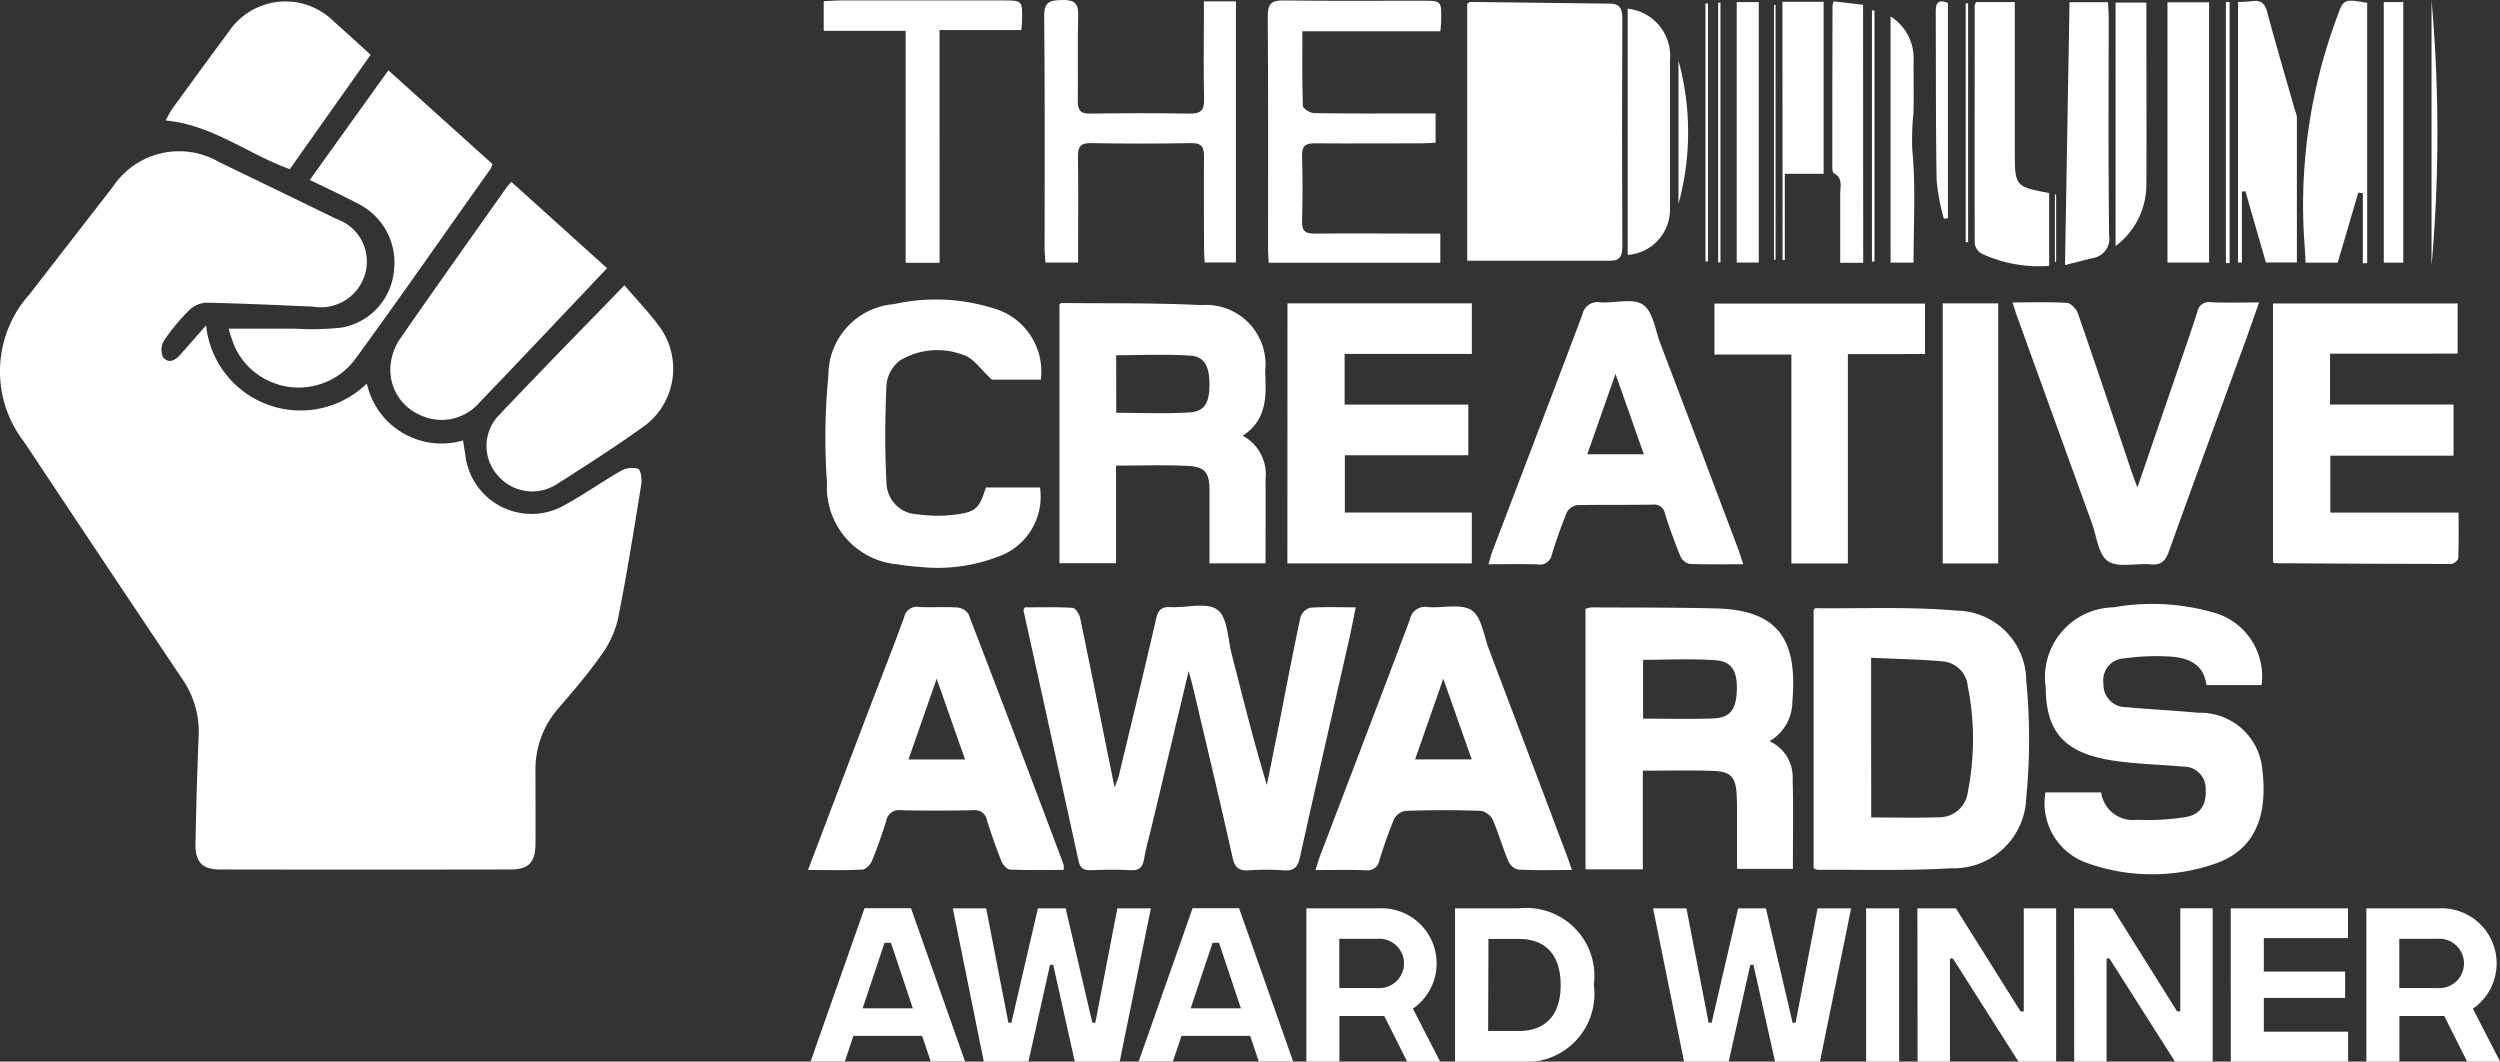 <svg id="Group_4084" data-name="Group 4084" xmlns="http://www.w3.org/2000/svg" xmlns:xlink="http://www.w3.org/1999/xlink" width="77.972" height="33.111" viewBox="0 0 77.972 33.111">
  <rect x="0" y="0" width="77.972" height="33.111" fill="#333333" stroke="none"/>
  <defs>
    <clipPath id="clip-path">
      <rect id="Rectangle_2082" data-name="Rectangle 2082" width="77.972" height="33.111" fill="#fff"/>
    </clipPath>
  </defs>
  <g id="Group_4083" data-name="Group 4083" clip-path="url(#clip-path)">
    <path id="Path_24596" data-name="Path 24596" d="M6.428,60.632a2.962,2.962,0,0,0,5.014,1.809,2.383,2.383,0,0,0,3,1.775c.025.158.049.309.071.46a2.079,2.079,0,0,0,3.1,1.556c.6-.328,1.157-.726,1.75-1.064A.69.69,0,0,1,19.9,65.1c.091.04.126.327.1.489-.229,1.416-.452,2.833-.736,4.239a3.127,3.127,0,0,1-.549,1.133c-.4.567-.86,1.1-1.314,1.627a2.887,2.887,0,0,0-.7,1.962c0,.754.006,1.508,0,2.262-.006.562-.217.785-.771.786q-4.53.008-9.06,0c-.571,0-.786-.236-.773-.823.024-1.123.052-2.247.1-3.37a2.882,2.882,0,0,0-.523-1.764Q3.211,67.968.77,64.288a3.6,3.6,0,0,1,.159-4.64q1.294-1.671,2.589-3.34a2.483,2.483,0,0,1,3.328-.768q1.825.882,3.647,1.769a1.4,1.4,0,0,1,.905,1.675,1.438,1.438,0,0,1-1.633,1.06c-1.11-.049-2.22-.1-3.33-.124a.83.83,0,0,0-.536.237,6.3,6.3,0,0,0-.788.952.555.555,0,0,0-.025.51c.163.212.376.108.538-.077.257-.294.516-.585.8-.91" transform="translate(0 -50.48)" fill="#fff"/>
    <path id="Path_24597" data-name="Path 24597" d="M378.106,222.731l-1.149,4.826c-.082.346-.184.688-.242,1.037-.043.258-.144.368-.417.355-.412-.02-.827-.016-1.239,0-.219.008-.338-.053-.387-.28q-.855-3.914-1.72-7.825c0-.011.011-.026.04-.092.482,0,.99-.016,1.495.015.087.005.21.2.235.326.359,1.725.7,3.452,1.072,5.277.066-.182.11-.275.134-.374.391-1.63.788-3.259,1.162-4.893.064-.281.178-.374.456-.359.5.026,1.132-.161,1.454.081s.321.894.443,1.372c.348,1.361.685,2.725,1.1,4.094.143-.711.287-1.422.428-2.133.2-1.032.4-2.065.618-3.093a.458.458,0,0,1,.3-.3c.452-.034.908-.014,1.426-.014-.08.389-.145.732-.222,1.072-.508,2.245-1.024,4.488-1.521,6.736-.069.315-.2.417-.515.394a8.013,8.013,0,0,0-1.068,0c-.3.018-.443-.066-.515-.394-.394-1.775-.819-3.544-1.235-5.314-.032-.136-.071-.269-.135-.511" transform="translate(-341.031 -201.809)" fill="#fff"/>
    <path id="Path_24598" data-name="Path 24598" d="M534.658,8.777V.766c.044-.03.067-.06.09-.06,1.449.017,2.9.037,4.348.053.311,0,.4.145.4.451q-.018,3.56,0,7.12c0,.27-.057.447-.361.447h-4.474" transform="translate(-488.897 -0.646)" fill="#fff"/>
    <path id="Path_24599" data-name="Path 24599" d="M579.548,229.5H577.76v-8.124a.754.754,0,0,1,.186-.046c1.3.007,2.591,0,3.886.032,1.952.049,2.548.984,2.379,2.909a1.415,1.415,0,0,1-.716,1.232,1.229,1.229,0,0,1,.726,1.181c.024.922.007,1.845.007,2.8h-1.742c0-.547,0-1.084,0-1.621,0-.228,0-.455-.011-.682-.026-.546-.176-.731-.712-.751-.723-.027-1.448-.007-2.215-.007Zm.008-4.7c.745,0,1.466.021,2.185-.007.514-.02.7-.257.735-.8.038-.634-.129-.973-.641-1.013-.755-.058-1.517-.015-2.279-.015Z" transform="translate(-528.31 -202.386)" fill="#fff"/>
    <path id="Path_24600" data-name="Path 24600" d="M390.734,118.55c0-.776,0-1.514,0-2.252,0-.589-.133-.761-.705-.788-.72-.034-1.443-.008-2.21-.008v3.044h-1.765v-8.073c.019-.013.042-.042.065-.042,1.451.016,2.9-.009,4.351.065a1.858,1.858,0,0,1,2,2.065c.031.734.08,1.5-.7,2.009a1.364,1.364,0,0,1,.711,1.36c.007.863,0,1.727,0,2.619Zm-2.908-4.695c.8,0,1.555.036,2.3-.014.45-.03.6-.3.606-.824.01-.582-.142-.912-.578-.943-.77-.054-1.547-.015-2.331-.015Z" transform="translate(-353.011 -100.98)" fill="#fff"/>
    <path id="Path_24601" data-name="Path 24601" d="M660.881,229.693q0-4.024,0-8.052c.02-.019.041-.054.061-.054,1.465.015,2.937-.051,4.392.075a2.2,2.2,0,0,1,2.179,2.183,18.786,18.786,0,0,1,0,3.654,2.27,2.27,0,0,1-2.358,2.2c-1.377.082-2.762.039-4.143.048a.47.47,0,0,1-.135-.051m1.8-1.582c.74,0,1.435.017,2.128-.006a.893.893,0,0,0,.885-.786,8.438,8.438,0,0,0,0-3.3.86.86,0,0,0-.751-.774c-.744-.068-1.492-.079-2.264-.115Z" transform="translate(-604.317 -202.618)" fill="#fff"/>
    <path id="Path_24602" data-name="Path 24602" d="M752.019,222.638H750.3c-.083-.671-.585-.856-1.151-.89a7.155,7.155,0,0,0-1.4.057.684.684,0,0,0-.659.793.7.7,0,0,0,.731.73c.736.072,1.478.1,2.213.175a1.941,1.941,0,0,1,2.01,1.775c.186,1.518-.282,2.516-1.461,2.928a6.012,6.012,0,0,1-3.98-.009,1.974,1.974,0,0,1-1.322-2.211h1.736a1,1,0,0,0,1.115.855,7.775,7.775,0,0,0,1.523-.086c.481-.086.649-.4.623-.873a.684.684,0,0,0-.707-.7c-.722-.066-1.452-.078-2.168-.186-1.525-.231-2.108-.886-2.114-2.282a2.179,2.179,0,0,1,2.116-2.5,6.906,6.906,0,0,1,3.048.143,2.065,2.065,0,0,1,1.568,2.281" transform="translate(-681.485 -201.272)" fill="#fff"/>
    <path id="Path_24603" data-name="Path 24603" d="M469.151,110.548h5.75v1.577h-3.968v1.582h3.858v1.58h-3.85v1.785H474.9v1.586h-5.752Z" transform="translate(-428.996 -101.087)" fill="#fff"/>
    <path id="Path_24604" data-name="Path 24604" d="M830.008,112.167v1.586h3.852v1.594h-3.843v1.777h4c0,.5.009.957-.01,1.418,0,.066-.141.183-.216.183-1.835,0-3.67-.012-5.505-.023-.012,0-.024-.015-.057-.037V110.6h5.758v1.565Z" transform="translate(-757.337 -101.136)" fill="#fff"/>
    <path id="Path_24605" data-name="Path 24605" d="M487.344,229.219c-.607,0-1.147.015-1.685-.013a.469.469,0,0,1-.3-.269c-.175-.419-.3-.86-.479-1.275a.54.54,0,0,0-.374-.288c-.782-.027-1.567-.025-2.349,0a.5.5,0,0,0-.356.255c-.179.417-.322.85-.46,1.282a.371.371,0,0,1-.42.316c-.508-.02-1.017-.006-1.572-.006.057-.18.088-.3.132-.417.94-2.468,1.885-4.935,2.815-7.407a.476.476,0,0,1,.556-.378c.464.038,1.036-.118,1.366.1.312.208.378.791.538,1.214q1.216,3.207,2.424,6.416c.049.131.094.263.166.468m-3.126-3.447-.887-2.517-.878,2.517Z" transform="translate(-438.319 -202.085)" fill="#fff"/>
    <path id="Path_24606" data-name="Path 24606" d="M294.457,229.4c.666-1.753,1.3-3.424,1.937-5.094.354-.929.721-1.853,1.061-2.787a.4.4,0,0,1,.462-.319c.4.02.8-.011,1.2.016a.464.464,0,0,1,.346.211q1.5,3.9,2.964,7.807a.626.626,0,0,1,0,.167c-.561,0-1.114.013-1.666-.012-.1,0-.227-.148-.27-.256-.169-.421-.319-.851-.456-1.284a.376.376,0,0,0-.425-.31c-.755.015-1.51.017-2.264,0a.4.4,0,0,0-.451.335c-.132.42-.276.837-.444,1.243-.048.117-.193.267-.3.273-.538.028-1.078.013-1.69.013m4.892-3.448-.885-2.517-.878,2.517Z" transform="translate(-269.255 -202.269)" fill="#fff"/>
    <path id="Path_24607" data-name="Path 24607" d="M550.366,117.976c-.6,0-1.142.012-1.68-.011a.423.423,0,0,1-.279-.241c-.178-.433-.339-.873-.479-1.32a.343.343,0,0,0-.39-.287c-.782.013-1.565,0-2.347.015a.446.446,0,0,0-.325.227c-.179.432-.33.876-.471,1.322a.373.373,0,0,1-.432.3c-.5-.018-.992-.005-1.54-.005.047-.16.074-.28.117-.393.939-2.466,1.884-4.93,2.812-7.4a.477.477,0,0,1,.555-.375c.453.031,1.018-.141,1.333.072s.382.789.543,1.212q1.217,3.2,2.426,6.408c.049.13.088.265.158.474m-3.1-3.429-.884-2.506-.878,2.506Z" transform="translate(-495.998 -100.378)" fill="#fff"/>
    <path id="Path_24608" data-name="Path 24608" d="M307.468,111.636h-1.522c-.353-.32-.58-.679-.885-.769a2.272,2.272,0,0,0-1.976.164,1.094,1.094,0,0,0-.427.744c-.048,1.031-.057,2.068,0,3.1a1,1,0,0,0,.981.961,4.489,4.489,0,0,0,.893.035c.924-.081,1-.175,1.225-.874h1.687a1.981,1.981,0,0,1-1.145,2.094,5.263,5.263,0,0,1-2.633.381,5.076,5.076,0,0,1-.636-.074,2.414,2.414,0,0,1-2.229-2.542,20.081,20.081,0,0,1,.044-3.362,2.225,2.225,0,0,1,2.048-2.215,6,6,0,0,1,3.082.125,2.051,2.051,0,0,1,1.495,2.235" transform="translate(-275.008 -99.794)" fill="#fff"/>
    <path id="Path_24609" data-name="Path 24609" d="M741.054,110.2c-.157.443-.295.842-.439,1.239-.793,2.174-1.593,4.346-2.374,6.524-.108.3-.248.434-.577.4-.449-.04-1.008.116-1.324-.1-.3-.2-.349-.774-.5-1.187q-1.169-3.223-2.333-6.448c-.047-.13-.086-.263-.142-.433.6,0,1.149-.02,1.7.015.122.008.292.189.339.325.558,1.61,1.1,3.226,1.641,4.84.058.171.123.34.215.593.456-1.33.884-2.577,1.311-3.824.188-.551.383-1.1.557-1.655a.366.366,0,0,1,.428-.3c.481.02.963.006,1.5.006" transform="translate(-670.597 -100.762)" fill="#fff"/>
    <path id="Path_24610" data-name="Path 24610" d="M145.994,66.288l2.983,2.69-.539.571c-1.155,1.218-2.305,2.44-3.469,3.65a1.551,1.551,0,0,1-1.838.351A1.532,1.532,0,0,1,142.225,72a1.77,1.77,0,0,1,.276-.789c1.107-1.6,2.238-3.188,3.362-4.778a1.693,1.693,0,0,1,.132-.143" transform="translate(-130.044 -60.614)" fill="#fff"/>
    <path id="Path_24611" data-name="Path 24611" d="M88.3,25.62l3.246,2.924a.7.7,0,0,1-.054.142c-1.4,1.971-2.777,3.954-4.2,5.906a2.2,2.2,0,0,1-3.773-.323,5.075,5.075,0,0,1-.2-.591c.716,0,1.4,0,2.076,0a8.6,8.6,0,0,0,1.442-.033,1.985,1.985,0,0,0,1.638-1.784,2.046,2.046,0,0,0-1.08-2.059c-.487-.262-.992-.491-1.546-.763L88.3,25.62" transform="translate(-76.187 -23.427)" fill="#fff"/>
    <path id="Path_24612" data-name="Path 24612" d="M628.932,112.212v6.531H627.17v-6.515h-2.4v-1.589h6.567v1.573Z" transform="translate(-571.299 -101.17)" fill="#fff"/>
    <path id="Path_24613" data-name="Path 24613" d="M467.374,1.01h-4.309c0,.8-.011,1.565.016,2.328,0,.082.225.223.347.225,1.083.018,2.166.011,3.248.011h.545v.911c-.135.007-.286.02-.436.02-1.111,0-2.223.009-3.334,0-.292,0-.4.081-.395.385q.028,1.024,0,2.049c-.009.312.118.385.4.382,1.125-.011,2.251,0,3.377,0h.535v.909h-5.351c-.008-.146-.021-.285-.021-.424,0-2.419.008-4.838-.01-7.257,0-.4.115-.508.5-.5,1.439.02,2.878.008,4.317.008.6,0,.6,0,.592.606,0,.1-.014.194-.026.356" transform="translate(-422.446 -0.035)" fill="#fff"/>
    <path id="Path_24614" data-name="Path 24614" d="M181.586,103.965c.389.455.765.846,1.085,1.279a2.223,2.223,0,0,1-.472,3.116c-.891.637-1.813,1.232-2.739,1.818a1.408,1.408,0,0,1-1.822-.28,1.379,1.379,0,0,1,.024-1.87c1.281-1.354,2.588-2.684,3.923-4.063" transform="translate(-162.111 -95.067)" fill="#fff"/>
    <path id="Path_24615" data-name="Path 24615" d="M385.5.042h1V8.186h-.973c-.007-.138-.022-.288-.022-.438,0-.953-.011-1.907,0-2.86,0-.306-.073-.43-.4-.424q-1.56.028-3.12,0c-.324-.006-.418.106-.412.418.016.939.005,1.878.005,2.818,0,.154,0,.307,0,.489H380.56c-.009-.14-.027-.29-.027-.439,0-2.419.012-4.838-.013-7.257,0-.465.2-.482.561-.492.391-.011.515.11.5.505-.028.881,0,1.764-.014,2.646,0,.3.1.4.4.391,1.026-.014,2.052-.018,3.077,0,.349.007.474-.092.464-.453-.023-.853-.007-1.707-.007-2.561V.042" transform="translate(-347.953 0)" fill="#fff"/>
    <path id="Path_24616" data-name="Path 24616" d="M64.242,5.788c-1.3-.465-2.4-1.378-3.871-1.518a4.207,4.207,0,0,1,.218-.382c.578-.794,1.155-1.588,1.742-2.376a2.131,2.131,0,0,1,3.278-.336c.383.339.759.685,1.155,1.044L64.242,5.788" transform="translate(-55.204 -0.512)" fill="#fff"/>
    <rect id="Rectangle_2077" data-name="Rectangle 2077" width="1.731" height="8.111" transform="translate(60.591 9.462)" fill="#fff"/>
    <path id="Path_24617" data-name="Path 24617" d="M303.788,8.317h-1.059V1.084h-2.555V.159c.188-.01.354-.025.52-.025q2.522,0,5.044,0c.633,0,.633,0,.622.615,0,.084-.011.169-.021.31h-2.553Z" transform="translate(-274.483 -0.121)" fill="#fff"/>
    <path id="Path_24618" data-name="Path 24618" d="M841.269.322V8.44l-.136.006V6.26l-.142-.019-.642,2.186h-1c-.011-.185-.018-.351-.031-.516a16.8,16.8,0,0,1,.968-7.029c.245-.679.205-.693.981-.56" transform="translate(-767.439 -0.234)" fill="#fff"/>
    <path id="Path_24619" data-name="Path 24619" d="M719.65.762h1.2c0,.4,0,.782,0,1.162q0,1.726,0,3.452c0,1.138,0,1.138,1.072,1.342V8.988A4.215,4.215,0,0,1,719.8,8.6a.435.435,0,0,1-.2-.323c-.008-2.471,0-4.943,0-7.414,0-.025.02-.05.043-.1" transform="translate(-658.011 -0.697)" fill="#fff"/>
    <path id="Path_24620" data-name="Path 24620" d="M815.531,8.522V.4c.16-.009.3-.008.436-.027.271-.038.4.062.474.338.275,1.029.577,2.05.869,3.074a.813.813,0,0,1,.057.2c0,1.5,0,3.009,0,4.537H816.4L815.761,6.3l-.108.015V8.526l-.122,0" transform="translate(-745.73 -0.337)" fill="#fff"/>
    <rect id="Rectangle_2078" data-name="Rectangle 2078" width="1.298" height="8.116" transform="translate(67.601 0.072)" fill="#fff"/>
    <path id="Path_24621" data-name="Path 24621" d="M752.489,9.011c.048-2.788.094-5.479.141-8.2h1.2c.007.159.021.323.021.487,0,2.259-.013,4.519.013,6.778a.619.619,0,0,1-.528.721c-.258.063-.516.13-.843.212" transform="translate(-688.084 -0.743)" fill="#fff"/>
    <path id="Path_24622" data-name="Path 24622" d="M593.134,3.2a1.481,1.481,0,0,1,1.319,1.611q0,2.3,0,4.609a1.421,1.421,0,0,1-1.319,1.46Z" transform="translate(-542.368 -2.929)" fill="#fff"/>
    <path id="Path_24623" data-name="Path 24623" d="M668.617,8.66H667.9c0-.717,0-1.436,0-2.156,0-.226.092-.489-.2-.637-.044-.022-.047-.155-.047-.236q0-2.5.007-4.993A.615.615,0,0,1,667.7.507l.913.106Z" transform="translate(-610.506 -0.464)" fill="#fff"/>
    <path id="Path_24624" data-name="Path 24624" d="M649.526.661h1.285V6.025H649.6V8.711h-.07Z" transform="translate(-593.934 -0.604)" fill="#fff"/>
    <path id="Path_24625" data-name="Path 24625" d="M770.911,8.489V.9h.961v.515c0,1.721.008,3.442,0,5.163a2.4,2.4,0,0,1-.958,1.915" transform="translate(-704.929 -0.819)" fill="#fff"/>
    <rect id="Rectangle_2079" data-name="Rectangle 2079" width="0.688" height="8.123" transform="translate(54.166 0.065)" fill="#fff"/>
    <rect id="Rectangle_2080" data-name="Rectangle 2080" width="0.609" height="8.127" transform="translate(74.347 0.065)" fill="#fff"/>
    <path id="Path_24626" data-name="Path 24626" d="M688.921,5.978a1.545,1.545,0,0,1,.721,1.267c-.01.582.01,1.165-.007,1.747a8.294,8.294,0,0,0-.038,1.118c.114,1.165.041,2.347.041,3.547h-.716Z" transform="translate(-629.957 -5.466)" fill="#fff"/>
    <path id="Path_24627" data-name="Path 24627" d="M705.6,7.306a6.917,6.917,0,0,1-.226-1.193c-.03-1.749-.018-3.5-.028-5.247,0-.264.05-.425.38-.29V7.288l-.126.018" transform="translate(-644.973 -0.483)" fill="#fff"/>
    <path id="Path_24628" data-name="Path 24628" d="M886.064.069a47.066,47.066,0,0,1,0,8.285Z" transform="translate(-810.227 -0.063)" fill="#fff"/>
    <path id="Path_24629" data-name="Path 24629" d="M811.24.713V8.856h-.116V.711l.116,0" transform="translate(-741.701 -0.65)" fill="#fff"/>
    <path id="Path_24630" data-name="Path 24630" d="M626.182.982v8.1h-.071V.982h.071" transform="translate(-572.523 -0.898)" fill="#fff"/>
    <path id="Path_24631" data-name="Path 24631" d="M621.487,9.311V1.264h.079V9.309l-.079,0" transform="translate(-568.295 -1.155)" fill="#fff"/>
    <path id="Path_24632" data-name="Path 24632" d="M682.142,11.6V3.777h.079v7.833l-.079,0" transform="translate(-623.758 -3.453)" fill="#fff"/>
    <path id="Path_24633" data-name="Path 24633" d="M716.375,1.217v7.45H716.3V1.222Z" transform="translate(-654.992 -1.113)" fill="#fff"/>
    <path id="Path_24634" data-name="Path 24634" d="M611.642,26.565v-4.47a8.456,8.456,0,0,1,0,4.47" transform="translate(-559.292 -20.204)" fill="#fff"/>
    <path id="Path_24635" data-name="Path 24635" d="M646.468,9.736V1.785h.047V9.731l-.047.005" transform="translate(-591.137 -1.632)" fill="#fff"/>
    <path id="Path_24636" data-name="Path 24636" d="M748.806,72.957v-2.1h.038v2.1h-.038" transform="translate(-684.716 -64.789)" fill="#fff"/>
    <path id="Path_24637" data-name="Path 24637" d="M298.867,334.964h-2.143l-.269.8h-1.066l1.682-4.782h1.449l1.687,4.782h-1.071Zm-.29-.86-.683-2.044h-.2l-.683,2.044Z" transform="translate(-270.107 -302.656)" fill="#fff"/>
    <path id="Path_24638" data-name="Path 24638" d="M347.21,330.985h1.04l.694,3.569h.093l.828-3.569h.864l.833,3.569h.093l.688-3.569h1.045l-.973,4.782h-1.4l-.673-3.017h-.1l-.673,3.017h-1.392Z" transform="translate(-317.493 -302.656)" fill="#fff"/>
    <path id="Path_24639" data-name="Path 24639" d="M418.411,334.964h-2.143l-.269.8h-1.066l1.682-4.782h1.449l1.687,4.782H418.68Zm-.29-.86-.683-2.044h-.2l-.683,2.044Z" transform="translate(-379.419 -302.656)" fill="#fff"/>
    <path id="Path_24640" data-name="Path 24640" d="M479.152,335.767l-.714-1.423h-1.4v1.423h-1.03v-4.782h2.283a1.719,1.719,0,0,1,1.04,3.131l.849,1.651Zm-2.117-2.294h1.2a.77.77,0,1,0,0-1.537h-1.2Z" transform="translate(-435.264 -302.656)" fill="#fff"/>
    <path id="Path_24641" data-name="Path 24641" d="M534.572,333.375a2.123,2.123,0,0,1-2.329,2.391h-2v-4.782h2a2.123,2.123,0,0,1,2.329,2.391m-1.035,0c0-.922-.455-1.435-1.3-1.435h-.952l-.01,2.869h.963c.844,0,1.3-.512,1.3-1.435" transform="translate(-484.862 -302.655)" fill="#fff"/>
    <path id="Path_24642" data-name="Path 24642" d="M602.382,330.985h1.04l.694,3.569h.093l.828-3.569h.864l.833,3.569h.093l.688-3.569h1.045l-.973,4.782h-1.4l-.673-3.017h-.1l-.673,3.017h-1.392Z" transform="translate(-550.825 -302.656)" fill="#fff"/>
    <rect id="Rectangle_2081" data-name="Rectangle 2081" width="1.03" height="4.782" transform="translate(58.202 28.329)" fill="#fff"/>
    <path id="Path_24643" data-name="Path 24643" d="M698.705,330.985h1.2l2.018,3.216h.1v-3.216h1.009v4.782h-1.175l-2.044-3.216h-.093v3.216h-1.009Z" transform="translate(-638.904 -302.656)" fill="#fff"/>
    <path id="Path_24644" data-name="Path 24644" d="M755.786,330.985h1.2L759,334.2h.1v-3.216h1.009v4.782h-1.175l-2.044-3.216H756.8v3.216h-1.009Z" transform="translate(-691.099 -302.656)" fill="#fff"/>
    <path id="Path_24645" data-name="Path 24645" d="M812.867,330.985h3.659v.928H813.9v1.047h2.536v.82H813.9v1.053h2.629v.934h-3.659Z" transform="translate(-743.294 -302.656)" fill="#fff"/>
    <path id="Path_24646" data-name="Path 24646" d="M865.415,335.767l-.714-1.423h-1.4v1.423h-1.03v-4.782h2.283a1.719,1.719,0,0,1,1.04,3.131l.849,1.651Zm-2.117-2.294h1.2a.77.77,0,1,0,0-1.537h-1.2Z" transform="translate(-788.467 -302.656)" fill="#fff"/>
  </g>
</svg>

